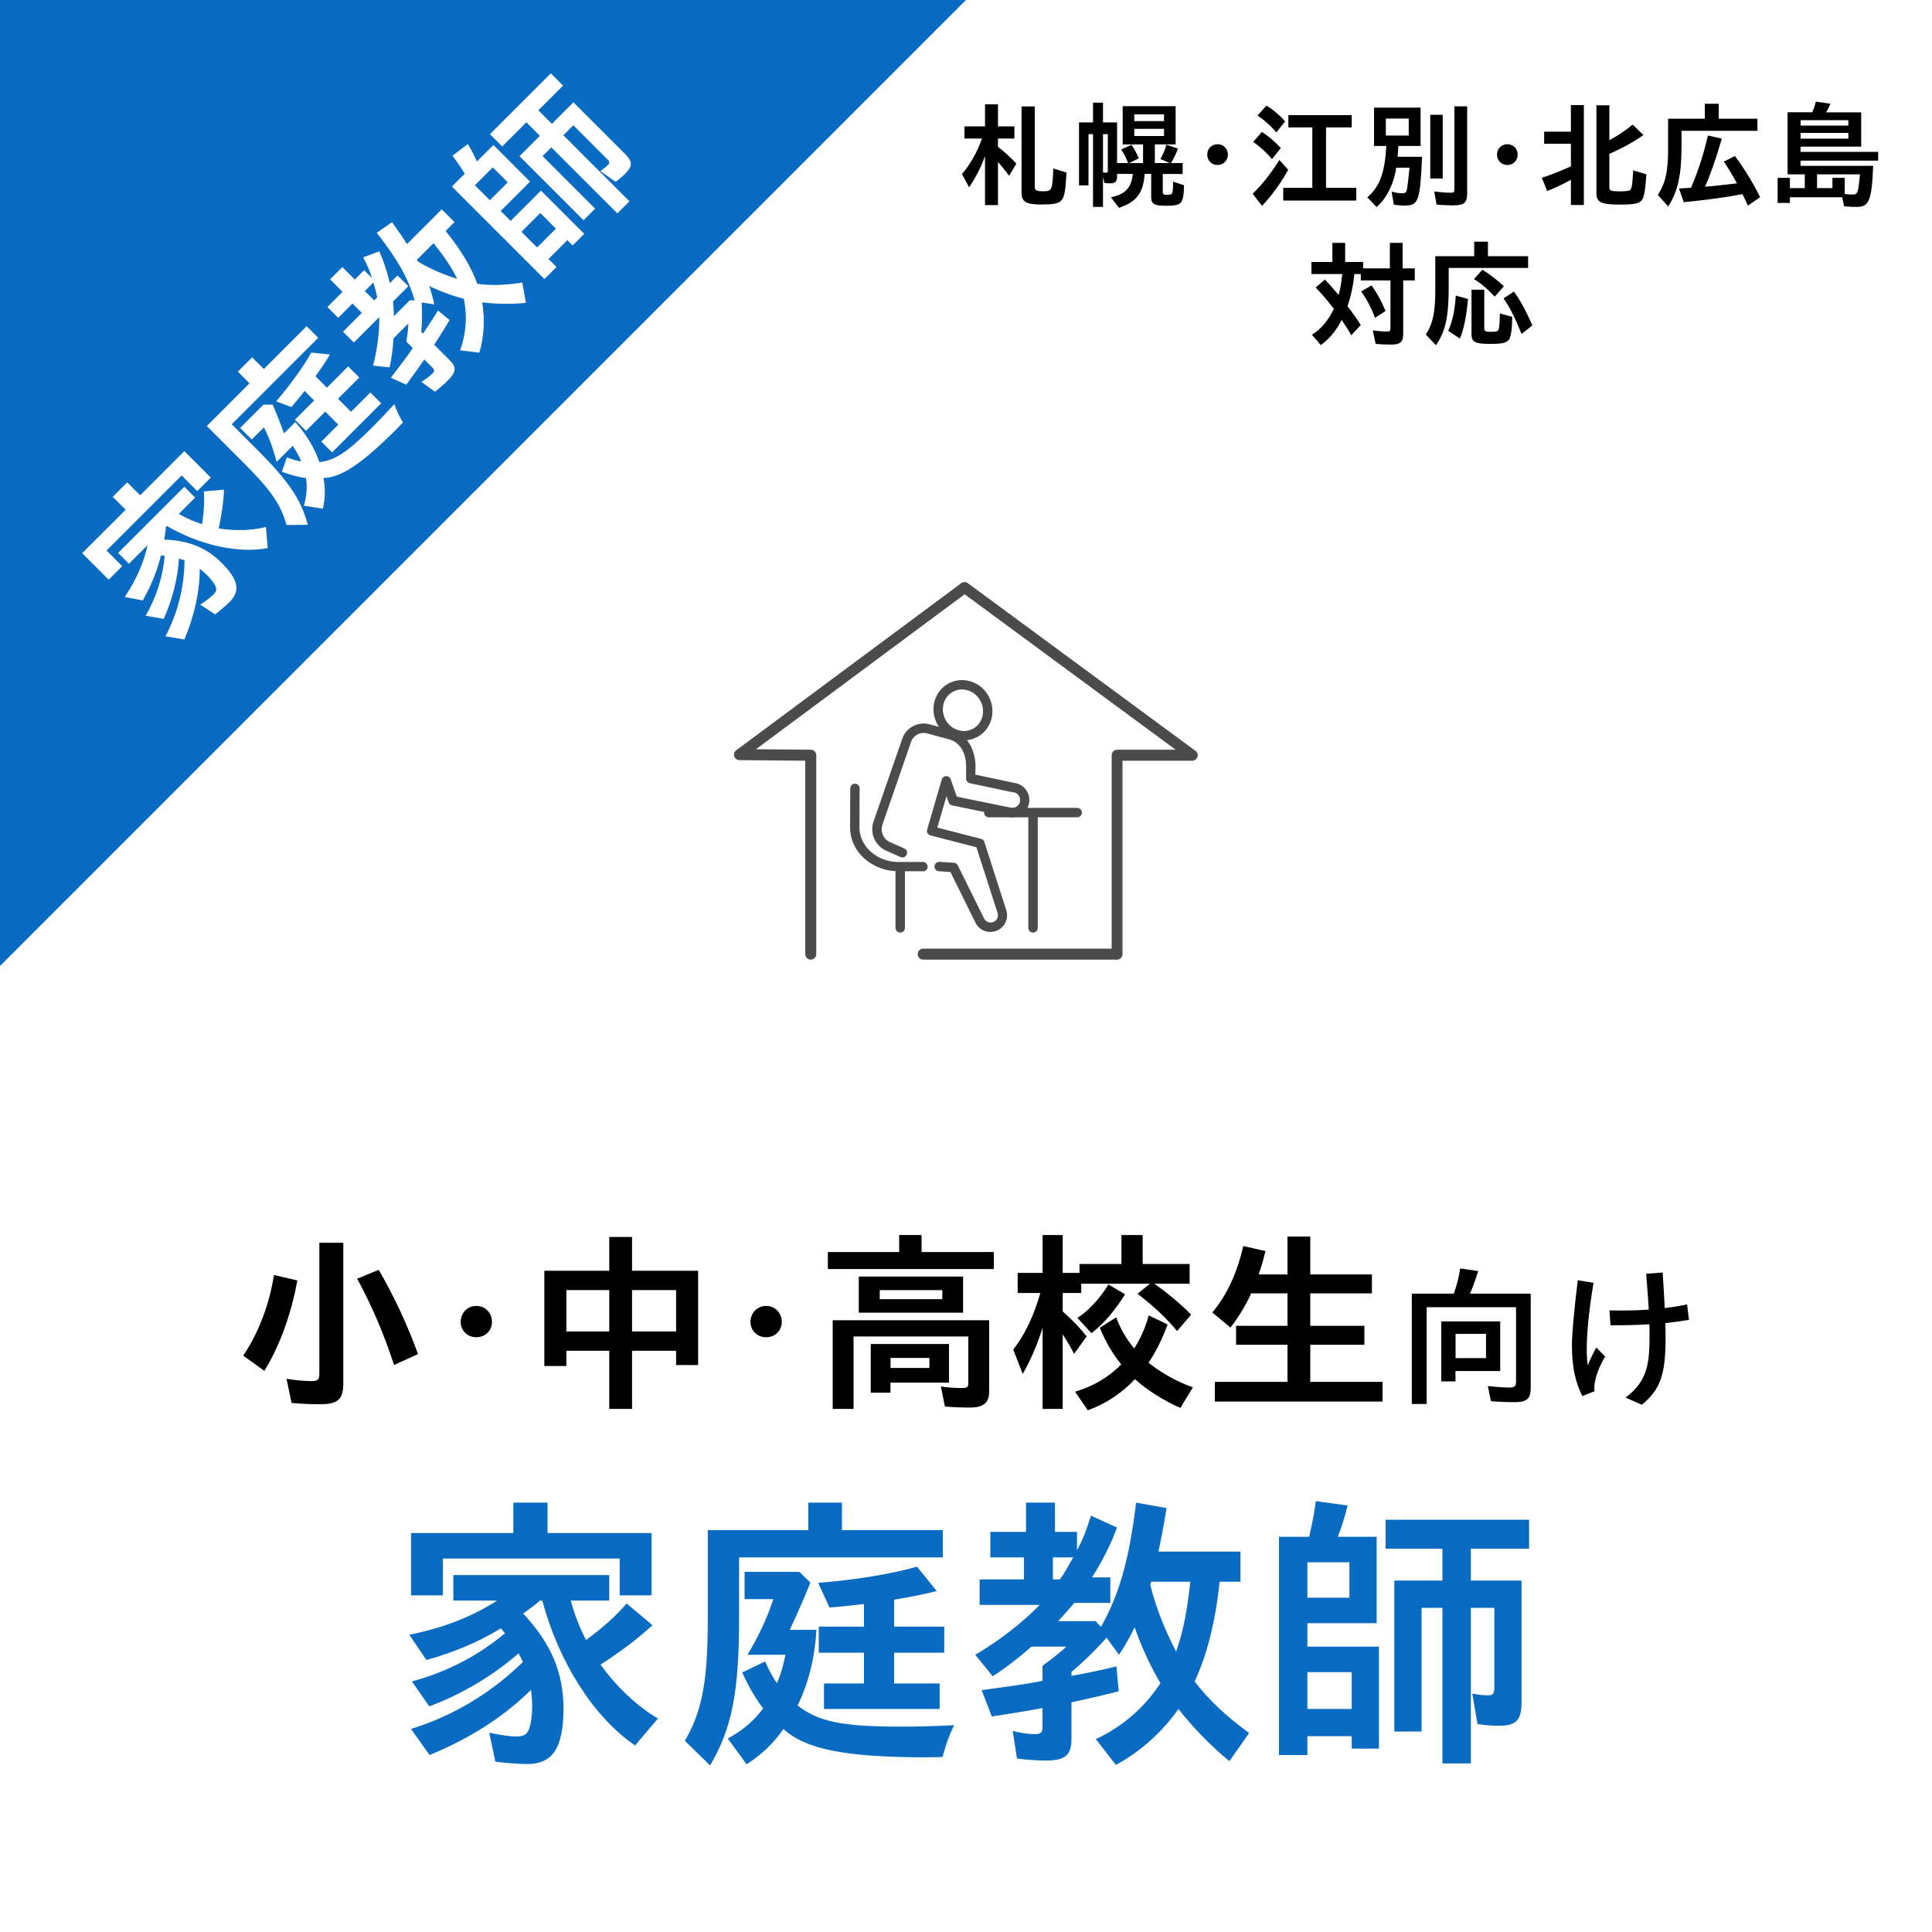 <?xml version="1.0" encoding="UTF-8"?>
<svg id="_レイヤー_2" data-name="レイヤー 2" xmlns="http://www.w3.org/2000/svg" viewBox="0 0 200 200">
  <defs>
    <style>
      .cls-1 {
        fill: #fff;
      }

      .cls-2 {
        fill: #4b4b4b;
      }

      .cls-3 {
        fill: #096bc2;
      }
    </style>
  </defs>
  <g id="_レイヤー_16" data-name="レイヤー 16">
    <g>
      <rect class="cls-1" width="200" height="200"/>
      <g>
        <path d="M25.18,140.33c1.56-2.3,2.7-5.26,3.18-8.34l2.42.56c-.64,3.52-1.86,6.88-3.42,9.36l-2.18-1.58ZM30.18,145.23l-.52-2.5c.96.16,1.86.24,2.64.24.6,0,.76-.16.76-.76v-13.56h2.48v14.5c0,1.74-.54,2.22-2.5,2.22-.82,0-2.02-.06-2.86-.14ZM36.97,132.37l2.24-.92c1.6,2.78,2.96,5.68,4.06,8.72l-2.48,1.14c-.98-3.08-2.36-6.28-3.82-8.94Z"/>
        <path d="M47.69,136.83c0-.88.66-1.64,1.62-1.64s1.62.76,1.62,1.64-.66,1.6-1.62,1.6-1.62-.72-1.62-1.6Z"/>
        <path d="M63.07,139.83h-4.44v1.58h-2.28v-9.86h6.72v-3.5h2.36v3.5h6.84v9.76h-2.28v-1.48h-4.56v6.02h-2.36v-6.02ZM63.07,137.83v-4.28h-4.44v4.28h4.44ZM69.99,137.83v-4.28h-4.56v4.28h4.56Z"/>
        <path d="M77.69,136.83c0-.88.66-1.64,1.62-1.64s1.62.76,1.62,1.64-.66,1.6-1.62,1.6-1.62-.72-1.62-1.6Z"/>
        <path d="M85.7,129.61h7.38v-1.76h2.32v1.76h7.48v1.76h-17.18v-1.76ZM86.2,136.67h16.2v7.34c0,1.22-.58,1.7-2.02,1.7-.84,0-1.76-.04-2.56-.1l-.42-2.08c.66.1,1.5.16,2.14.16.6,0,.7-.08.7-.58v-4.76h-11.88v7.5h-2.16v-9.18ZM88.9,132.15h10.8v3.74h-10.8v-3.74ZM90.14,139.13h8.1v4h-6.06v1.04h-2.04v-5.04ZM97.55,134.49v-.94h-6.48v.94h6.48ZM96.21,141.61v-1.04h-4.02v1.04h4.02Z"/>
        <path d="M107.93,137.45c-.58,1.82-1.24,3.36-2.06,4.78l-.98-2.52c1.22-1.56,2.16-3.56,2.8-5.86h-2.34v-2.08h2.58v-3.92h2.08v3.92h1.74v-.92h4.34v-3h2.2v3h4.86v2.04h-3.66c1.34.92,2.68,2.06,3.82,3.2l-1.46,1.7c-1.08-1.32-2.44-2.6-4.1-3.86l1.3-1.04h-7.12v.96h-1.92v1.9c1.06.96,1.8,1.72,2.48,2.6l-1.3,1.8c-.34-.66-.66-1.22-1.18-2.02v7.72h-2.08v-8.4ZM111.29,144.07c1.88-.56,3.44-1.48,4.78-2.82-.86-1.06-1.62-2.34-2.22-3.8l1.7-1.08c.38,1.08,1.08,2.3,1.86,3.22.66-1.02,1.18-2.2,1.5-3.42l1.96.94c-.58,1.56-1.24,2.88-1.98,3.96,1.42,1.12,3.06,2.02,4.6,2.54l-1.3,2.14c-1.72-.76-3.42-1.82-4.7-2.98-1.42,1.5-3.08,2.58-4.88,3.22l-1.32-1.92ZM111.53,136.43c1.12-.7,2.32-2,3.22-3.46l1.72,1.02c-1.18,1.84-2.2,3.02-3.48,4.02l-1.46-1.58Z"/>
        <path d="M125.76,143.05h7.52v-3.84h-5.32v-1.96h5.32v-3.36h-3.76c-.6,1.3-1.32,2.48-2.14,3.54l-1.88-1.56c1.54-1.86,2.56-4.08,3.2-6.88l2.3.52c-.24.96-.38,1.46-.7,2.42h2.98v-3.92h2.36v3.92h6.38v1.96h-6.38v3.36h5.6v1.96h-5.6v3.84h7.48v2.04h-17.36v-2.04Z"/>
        <path d="M146.13,133.92h4.37c.3-.86.53-1.74.66-2.61l1.86.27c-.26.83-.53,1.63-.85,2.34h6.29v9.76c0,1.12-.4,1.47-1.66,1.47-.74,0-1.5-.02-2.46-.1l-.32-1.57c.66.08,1.63.16,2.26.16.5,0,.66-.13.66-.62v-7.7h-9.25v10.02h-1.54v-11.43ZM149.2,136.79h6.1v5.14h-4.63v1.07h-1.47v-6.21ZM153.83,140.59v-2.51h-3.15v2.51h3.15Z"/>
        <path d="M162.72,139.35c0-1.42.32-4.45.61-6.82l1.63.27c-.56,3.39-.7,5.43-.7,6.92,0,.51.02,1.12.11,1.63.22-.61.58-1.3.88-1.86l.91.93c-.48.86-.64,1.23-.83,1.78-.19.54-.34,1.23-.27,1.82l-1.26.5c-.72-1.44-1.07-3.01-1.07-5.17ZM166.61,135.65c1.36.03,2.75.02,4.07-.08-.06-1.07-.16-2.34-.27-3.71l1.71-.13c.08,1.3.16,2.54.21,3.68.85-.1,1.62-.22,2.32-.38l.19,1.6c-.74.13-1.57.24-2.45.34.02.51.03,1.01.03,1.46,0,3.97-.56,5.41-2.46,6.99l-1.68-.74c2.37-1.79,2.48-3.67,2.48-6.69,0-.27,0-.58-.02-.9-1.36.08-2.75.11-4.02.1l-.11-1.54Z"/>
        <path class="cls-3" d="M51.28,182.37l-.63-3c1.14.24,2.16.39,2.82.39.84,0,1.2-.27,1.41-1.14.12-.51.21-1.23.21-1.89,0-.54-.03-1.08-.12-1.8-2.88,2.85-6.36,5.04-10.5,6.75l-1.92-2.7c4.35-1.35,8.25-3.69,11.58-6.93-.15-.33-.3-.63-.45-.9-2.58,2.28-5.97,4.29-9.24,5.49l-1.8-2.58c3.66-.99,6.87-2.67,9.63-4.98-.21-.27-.27-.36-.42-.51-2.31,1.41-4.95,2.52-7.71,3.27l-1.77-2.61c3.57-.72,6.54-1.89,9.09-3.54h-4.53v-2.64h16.14v2.64h-3.99c.36,1.38.99,2.97,1.59,4.08,1.77-1.29,3.18-2.58,4.2-3.78l2.67,2.25c-1.56,1.44-3.33,2.76-5.37,4.08,1.68,2.34,3.84,4.35,5.94,5.58l-2.37,2.79c-4.26-2.91-7.89-8.58-9.6-15h-.24c-.36.33-.87.72-1.74,1.35,2.88,3.06,4.17,6.12,4.17,9.84,0,4.02-1.11,5.73-3.72,5.73-.93,0-2.13-.09-3.33-.24ZM42.55,158.7h10.59v-3.15h3.54v3.15h10.77v6.45h-3.3v-3.81h-18.3v3.81h-3.3v-6.45Z"/>
        <path class="cls-3" d="M70.9,180.21c1.8-3.12,2.37-6.18,2.37-12.69v-9.12h10.41v-2.85h3.48v2.85h10.44v2.82h-21.09v6.3c0,7.68-.75,11.4-3,15.24l-2.61-2.55ZM75.34,179.97c1.59-.87,2.7-1.83,3.66-3.12-.75-.96-1.56-2.34-2.16-3.72l2.37-1.14c.33.81.84,1.74,1.23,2.25.36-.87.66-1.83.87-2.94h-3.93c1.14-1.89,2.1-3.93,2.67-5.76h-2.97v-2.82h5.67l1.14,1.11c-.54,1.35-1.08,2.61-2.13,4.89h2.76c-.18,2.97-.84,5.55-1.95,7.83,2.13,1.68,4.65,2.19,10.62,2.19,1.53,0,3.3-.03,5.58-.15-.54,1.11-.81,1.86-1.2,3.3l-1.89.03c-8.25-.03-12.3-.84-14.58-2.94-.96,1.41-2.22,2.64-3.81,3.66l-1.95-2.67ZM85.3,174.27h4.14v-3.18h-4.68v-2.7h4.68v-2.34c-1.26.15-2.19.24-3.57.36l-1.17-2.55c3.93-.33,7.5-.9,10.23-1.68l2.04,2.52c-.99.27-2.46.57-4.41.9v2.79h5.19v2.7h-5.19v3.18h4.71v2.64h-11.97v-2.64Z"/>
        <path class="cls-3" d="M113.44,180.03c2.73-1.26,5.04-3.27,6.69-5.79-.99-1.65-2.01-3.84-2.67-5.79-.48.99-.96,1.86-1.62,2.85l-1.29-1.77c-1.11,1.26-2.37,2.49-3.63,3.54v.42c1.62-.3,3.36-.66,4.65-.99l.24,2.58c-.75.21-3.57.87-4.89,1.14v3.75c0,1.74-.63,2.28-2.7,2.28-.84,0-2.1-.09-2.94-.21l-.45-2.85c.87.21,1.62.33,2.31.33.6,0,.78-.18.78-.78v-1.92c-1.23.24-3.81.66-5.25.87l-1.05-2.73c3.15-.42,4.83-.66,6.3-.96v-1.56c1.23-.9,2.01-1.53,2.46-1.98h-3.6c-1.38,1.2-2.76,2.28-4.02,3.06l-1.8-2.22c2.46-1.44,4.98-3.39,6.66-5.16h-6.21v-2.64h4.59v-2.28h-3.48v-2.64h3.69v-3.03h3v3.03h2.28v1.92c.57-1.08.96-2.01,1.44-3.6l2.7,1.23c-.57,1.59-1.47,3.39-2.58,5.16h1.89v2.64h-3.72c-.63.72-1.23,1.41-1.68,1.89h3.87l.57.6c1.92-3.45,2.91-6.99,3.63-12.87l3.15.57c-.33,2.04-.54,3.12-.84,4.5h8.49v3.12h-2.16c-.42,4.11-1.29,7.56-2.58,10.32,1.32,1.77,3.24,3.6,5.64,5.34l-2.04,2.91c-1.77-1.41-3.78-3.48-5.28-5.4-1.65,2.37-3.99,4.47-6.48,5.79l-2.07-2.67ZM109.72,163.5c.36-.48.6-.9,1.38-2.28h-2.1v2.28h.72ZM123.22,163.74h-4.05l-.09.33c.54,2.22,1.44,4.53,2.67,6.9.69-1.92,1.14-4.11,1.47-7.23Z"/>
        <path class="cls-3" d="M132.4,159.09h3.12c.36-1.53.54-2.49.69-3.69l3.3.45c-.39,1.47-.6,2.16-1.02,3.24h4.02v8.94h-7.17v2.43h7.41v10.56h-2.82v-1.29h-4.59v1.95h-2.94v-22.59ZM139.69,165.39v-3.66h-4.35v3.66h4.35ZM139.93,176.91v-3.81h-4.59v3.81h4.59ZM149.32,166.44h-2.16v12.81h-2.82v-15.63h4.98v-3.3h-5.88v-3h14.85v3h-6.03v3.3h5.25v12.57c0,1.89-.54,2.46-2.37,2.46-.63,0-1.5-.06-2.19-.18l-.54-3.15c.63.12,1.17.18,1.62.18.51,0,.66-.18.66-.72v-8.34h-2.43v16.11h-2.94v-16.11Z"/>
      </g>
      <g>
        <g>
          <path class="cls-2" d="M102.52,96.48c-.64,0-1.24-.36-1.54-.96l-2.59-5.25-1.2-.08c-.27-.02-.47-.25-.45-.52.02-.27.25-.47.52-.45l1.48.09c.17.01.33.11.41.27l2.72,5.5c.17.35.58.51.95.37.38-.14.57-.55.45-.94l-2.19-6.8-4.76-1.23c-.13-.03-.24-.12-.3-.23-.07-.11-.08-.25-.04-.38l1.51-5.18c.06-.2.24-.34.45-.35.21,0,.4.12.47.32l.64,1.81,5.69,1.16c.44.03.82-.3.86-.73.02-.22-.04-.43-.18-.6-.14-.17-.33-.27-.55-.29-.02,0-.04,0-.06,0l-4.41-.93c-.22-.05-.39-.25-.39-.48v-.85s0-.03,0-.05c0-.1.22-2.42-1.57-3.11l-2.47-.67c-.68-.19-1.38.17-1.64.83l-2.98,8.61c-.25.71.08,1.49.76,1.81l1.5.66c.25.11.36.4.25.64-.11.25-.4.36-.64.25l-1.51-.67s0,0-.01,0c-1.13-.53-1.68-1.83-1.27-3.01l2.99-8.62s0,0,0-.01c.43-1.13,1.64-1.74,2.8-1.43l2.49.68s.03,0,.04.01c1.05.39,1.77,1.24,2.08,2.45.2.79.16,1.49.14,1.64v.43s4,.85,4,.85c.46.05.88.28,1.18.64.3.37.45.83.4,1.31-.09.98-.97,1.7-1.94,1.61-.02,0-.03,0-.05,0l-5.99-1.22c-.17-.03-.3-.15-.36-.31l-.23-.65-.95,3.25,4.53,1.17c.16.04.29.16.34.32l2.27,7.06c.28.88-.17,1.82-1.03,2.14-.2.08-.41.11-.62.11Z"/>
          <path class="cls-2" d="M99.79,76.64c-.3,0-.61-.05-.91-.14-.78-.24-1.44-.78-1.84-1.51-.84-1.52-.34-3.41,1.12-4.22.71-.39,1.54-.48,2.33-.23.78.24,1.44.78,1.84,1.51h0c.84,1.52.34,3.41-1.12,4.22-.44.24-.93.37-1.42.37ZM99.58,71.37c-.33,0-.66.08-.95.25-.99.55-1.32,1.85-.74,2.9.28.51.74.89,1.28,1.06.53.17,1.09.11,1.57-.15.99-.55,1.32-1.85.74-2.9-.28-.51-.74-.89-1.28-1.06-.2-.06-.41-.1-.62-.1Z"/>
          <path class="cls-2" d="M95.54,90.19h-2.59c-1.25,0-2.5-.47-3.43-1.28-.98-.86-1.52-2.02-1.52-3.25,0-1.64.02-4.03.02-4.05,0-.27.22-.48.49-.48h0c.27,0,.48.22.48.49,0,.02-.02,2.41-.02,4.05,0,1.93,1.82,3.56,3.98,3.56h2.59c.27,0,.49.22.49.49s-.22.49-.49.49Z"/>
          <path class="cls-2" d="M93.19,96.54c-.27,0-.49-.22-.49-.49v-5.96c0-.27.22-.49.49-.49s.49.22.49.49v5.96c0,.27-.22.49-.49.49Z"/>
          <path class="cls-2" d="M111.51,84.61h-9.15c-.27,0-.49-.22-.49-.49s.22-.49.49-.49h9.15c.27,0,.49.22.49.49s-.22.49-.49.49Z"/>
          <path class="cls-2" d="M106.94,96.54c-.27,0-.49-.22-.49-.49v-11.75c0-.27.22-.49.49-.49s.49.22.49.49v11.75c0,.27-.22.49-.49.49Z"/>
        </g>
        <g>
          <path class="cls-2" d="M115.65,99.34c-.31,0-.57-.25-.57-.57v-20.59c0-.31.25-.57.57-.57h6.05l-21.84-16.09-21.6,16.04,5.68.05c.31,0,.56.26.56.57v20.59c0,.31-.25.57-.57.57s-.57-.25-.57-.57v-20.02l-6.81-.06c-.24,0-.46-.16-.54-.39-.08-.23,0-.49.2-.63l23.3-17.3c.2-.15.47-.15.68,0l23.57,17.36c.2.15.28.4.2.63-.08.23-.29.39-.54.39h-7.22v20.02c0,.31-.25.57-.57.57Z"/>
          <path class="cls-2" d="M115.65,99.34h-20.08c-.31,0-.57-.25-.57-.57s.25-.57.57-.57h20.08v1.14Z"/>
        </g>
      </g>
      <g>
        <polygon class="cls-3" points="0 100 0 0 100 0 0 100"/>
        <g>
          <path class="cls-1" d="M8.51,57.26l4.5-4.49-1.34-1.34,1.5-1.5,1.34,1.34,4.57-4.57,2.74,2.74-1.4,1.4-1.62-1.62-7.77,7.77,1.62,1.62-1.4,1.4-2.74-2.74ZM22.26,63.6l-1.54-1.01c.59-.38,1.08-.75,1.36-1.03.36-.36.4-.62.12-1.08-.17-.27-.43-.61-.71-.89-.23-.23-.47-.45-.81-.71-.01,2.43-.56,4.84-1.59,7.32l-1.96-.33c1.27-2.42,1.94-5.07,1.97-7.86-.2-.08-.39-.14-.57-.19-.13,2.06-.71,4.35-1.59,6.25l-1.86-.33c1.13-1.97,1.78-4.05,1.97-6.2-.2-.02-.27-.04-.39-.04-.38,1.58-1.03,3.17-1.88,4.66l-1.86-.36c1.21-1.82,1.97-3.58,2.35-5.36l-1.92,1.92-1.12-1.12,6.85-6.85,1.12,1.12-1.69,1.69c.74.43,1.68.84,2.41,1.06.2-1.3.26-2.44.18-3.39l2.09-.18c-.05,1.27-.24,2.58-.55,4.01,1.71.28,3.48.22,4.89-.15l.18,2.19c-3.04.57-6.99-.29-10.44-2.29l-.1.1c-.01.29-.06.67-.17,1.31,2.52.08,4.37.83,5.95,2.41,1.71,1.71,1.96,2.9.85,4.01-.39.39-.94.87-1.52,1.31Z"/>
          <path class="cls-1" d="M29.66,54.36c-.56-2.09-1.62-3.63-4.38-6.39l-3.87-3.87,4.42-4.42-1.21-1.21,1.48-1.48,1.21,1.21,4.43-4.43,1.2,1.2-8.95,8.95,2.67,2.67c3.26,3.26,4.52,5.16,5.2,7.74l-2.19.02ZM31.45,52.37c.31-1.04.37-1.92.23-2.88-.73-.09-1.66-.33-2.5-.66l.52-1.49c.48.2,1.1.38,1.48.43-.21-.52-.5-1.06-.88-1.62l-1.67,1.67c-.32-1.29-.78-2.56-1.31-3.58l-1.26,1.26-1.2-1.2,2.41-2.41h.96c.34.79.65,1.55,1.17,2.97l1.17-1.17c1.18,1.34,2,2.71,2.5,4.15,1.62-.19,2.9-1.04,5.44-3.58.65-.65,1.39-1.41,2.31-2.43.24.7.45,1.13.89,1.91l-.79.81c-3.51,3.49-5.58,4.86-7.43,4.94.19,1.01.18,2.06-.06,3.17l-1.96-.31ZM33.26,45.72l1.76-1.76-1.35-1.35-1.99,1.99-1.15-1.15,1.99-1.99-.99-.99c-.47.6-.83,1.03-1.36,1.67l-1.58-.59c1.53-1.81,2.8-3.56,3.63-5.05l1.93.2c-.3.53-.8,1.29-1.49,2.25l1.18,1.18,2.2-2.2,1.15,1.15-2.2,2.2,1.35,1.35,2-2,1.12,1.12-5.08,5.08-1.12-1.12Z"/>
          <path class="cls-1" d="M47.64,36.23c.62-1.69.75-3.53.38-5.3-1.12-.28-2.48-.78-3.59-1.32.22.62.38,1.2.52,1.9l-1.3-.2c.06,1.01.05,2.06-.04,3.04l.18.18c.56-.82,1.15-1.71,1.55-2.39l1.2.99c-.23.41-1.15,1.89-1.59,2.56l1.59,1.59c.74.74.7,1.23-.18,2.11-.36.36-.93.85-1.34,1.16l-1.4-1.02c.46-.28.83-.55,1.12-.84.26-.25.26-.41,0-.66l-.82-.81c-.42.62-1.34,1.9-1.86,2.6l-1.6-.71c1.16-1.51,1.77-2.33,2.27-3.08l-.66-.66c.14-.9.2-1.5.2-1.88l-1.53,1.53c-.08,1.1-.2,2.14-.41,3.01l-1.71-.18c.43-1.65.68-3.55.64-5.02l-2.63,2.63-1.12-1.12,1.95-1.95-.97-.97-1.48,1.48-1.12-1.12,1.57-1.57-1.29-1.29,1.27-1.27,1.29,1.29.97-.97.81.81c-.22-.7-.45-1.26-.92-2.14l1.67-.62c.43.92.81,2.06,1.09,3.29l.8-.8,1.12,1.12-1.58,1.58c.04.57.08,1.12.09,1.52l1.64-1.64h.5c-.65-2.27-1.73-4.19-3.92-6.99l1.58-1.1c.73,1.01,1.1,1.55,1.55,2.27l3.6-3.6,1.32,1.32-.92.92c1.57,1.92,2.66,3.76,3.28,5.47,1.31.19,2.9.15,4.66-.13l.37,2.1c-1.35.15-3.08.13-4.53-.05.31,1.71.2,3.59-.29,5.21l-2.01-.25ZM39.04,30.79c-.05-.36-.13-.64-.38-1.55l-.89.89.97.97.31-.31ZM44.88,25.17l-1.72,1.72.1.18c1.17.71,2.53,1.31,4.06,1.8-.52-1.11-1.26-2.23-2.44-3.69Z"/>
          <path class="cls-1" d="M46.79,19.3l1.32-1.32c-.5-.8-.83-1.29-1.27-1.86l1.59-1.21c.46.79.66,1.17.94,1.81l1.71-1.71,3.79,3.79-3.04,3.04,1.03,1.03,3.14-3.14,4.48,4.48-1.2,1.2-.55-.55-1.95,1.95.83.83-1.25,1.25-9.59-9.59ZM52.56,18.88l-1.55-1.55-1.85,1.85,1.55,1.55,1.85-1.85ZM57.09,15.24l-.92.92,5.44,5.44-1.2,1.2-6.63-6.63,2.11-2.11-1.4-1.4-2.5,2.5-1.27-1.27,6.3-6.3,1.27,1.27-2.56,2.56,1.4,1.4,2.23-2.23,5.33,5.33c.8.8.82,1.27.04,2.05-.27.27-.66.61-1.01.85l-1.57-1.11c.32-.22.57-.42.76-.61.22-.22.21-.36-.02-.59l-3.54-3.54-1.03,1.03,6.84,6.84-1.25,1.25-6.84-6.84ZM57.55,23.67l-1.62-1.62-1.95,1.95,1.62,1.62,1.95-1.95Z"/>
        </g>
      </g>
      <g>
        <path d="M101.96,16.18c-.43,1.19-1.01,2.3-1.64,3.21l-.74-1.38c.85-.97,1.57-2.25,2.08-3.67h-1.82v-1.26h2.13v-2.28h1.34v2.28h1.7v1.26h-1.7v.85c.76.61,1.33,1.14,1.91,1.75l-.76,1.25c-.37-.5-.6-.79-1.15-1.42v4.46h-1.34v-5.06ZM105.75,19.99v-8.97h1.37v8.31c0,.37.17.47.82.47.97,0,1-.06,1.1-2.36l1.36.42c-.11,2.06-.22,2.6-.58,2.94-.3.28-.84.37-2.06.37-1.52,0-2-.28-2-1.18Z"/>
        <path d="M114.99,20.42c1.5-.3,2.13-.97,2.28-2.42h-1.63v.22c0,.59-.17.76-.74.76-.2,0-.36-.01-.58-.05l-.14-.65v3.14h-1.03v-7.53h-.47v5.3h-.98v-6.52h1.45v-2.04h1.03v2.04h1.46v4.21h1.14c-.17-.47-.38-.9-.72-1.4l1.07-.49c.28.4.52.84.76,1.4l-1,.49h1.44v-1.93h-2.11v-3.96h5.48v3.96h-2.15v1.93h1.54l-.96-.42c.26-.44.5-1.03.61-1.48l1.2.4c-.13.38-.4.96-.71,1.5h1.2v1.13h-2.06v1.85c0,.24.1.31.42.31.38,0,.52-.06.58-.24.05-.18.07-.53.07-1.13l1.13.38c-.01.97-.12,1.56-.34,1.8-.22.23-.64.32-1.5.32-1.25,0-1.56-.18-1.56-.9v-2.4h-.68c-.12,1.96-.85,2.93-2.66,3.51l-.83-1.09ZM114.68,17.62v-3.73h-.5v3.95c.08.02.19.04.28.04.2,0,.23-.04.23-.25ZM120.5,12.54v-.7h-3.08v.7h3.08ZM120.5,14.08v-.74h-3.08v.74h3.08Z"/>
        <path d="M124.97,16c0-.58.43-1.07,1.07-1.07s1.07.49,1.07,1.07-.43,1.08-1.07,1.08-1.07-.49-1.07-1.08Z"/>
        <path d="M129.67,20.06c.96-.91,1.89-2.1,2.77-3.5l.91,1.02c-.67,1.25-1.7,2.67-2.7,3.73l-.98-1.25ZM129.73,14.69l.9-1.03c.72.46,1.4,1.04,1.96,1.67l-.92,1.14c-.47-.59-1.18-1.25-1.93-1.77ZM130.18,11.96l.92-1.03c.72.44,1.48,1.09,1.93,1.64l-.9,1.14c-.56-.67-1.3-1.32-1.96-1.75ZM132.84,19.44h3.01v-6.25h-2.48v-1.27h6.56v1.27h-2.66v6.25h3.13v1.32h-7.56v-1.32Z"/>
        <path d="M141.55,20.42c1.27-1.09,1.81-2.53,1.96-5.31h-1.27v-3.97h4.82v3.97h-2.3c-.04.59-.05.78-.08,1.12h2.53c-.2,4.57-.37,5.05-1.78,5.05-.41,0-.88-.04-1.14-.1l-.23-1.35c.4.12.78.18,1.1.18.29,0,.41-.08.47-.32.07-.31.2-1.43.28-2.33h-1.37c-.26,1.71-1.03,3.23-2.04,4.07l-.95-1ZM145.83,14.03v-1.76h-2.37v1.76h2.37ZM148.06,11.88h1.29v6.6h-1.29v-6.6ZM148.72,21.19l-.25-1.37c.62.08,1.19.13,1.69.13.35,0,.4-.05.4-.41v-8.53h1.32v9c0,.98-.31,1.25-1.46,1.25-.48,0-1.22-.04-1.69-.07Z"/>
        <path d="M154.97,16c0-.58.43-1.07,1.07-1.07s1.07.49,1.07,1.07-.43,1.08-1.07,1.08-1.07-.49-1.07-1.08Z"/>
        <path d="M162.62,18.61c-.86.48-1.76.9-2.46,1.16l-.55-1.37c.84-.26,1.88-.67,3.01-1.18v-2.34h-2.77v-1.25h2.77v-2.75h1.34v10.34h-1.34v-2.63ZM165.26,20v-9.1h1.34v3.61c.83-.43,1.69-1.01,2.41-1.61l1.12,1.08c-1.1.76-2.34,1.44-3.53,1.94v3.51c0,.31.22.38,1.09.38.26,0,.5-.01.73-.04.49-.02.54-.22.65-2.13l1.36.4c-.1,1.61-.23,2.34-.46,2.66-.25.36-.8.48-2.24.48-1.99,0-2.47-.23-2.47-1.19Z"/>
        <path d="M171.62,20.18c.78-1.21,1.06-2.42,1.06-4.7v-3.19h3.8v-1.55h1.44v1.55h4.01v1.25h-7.86v1.57c0,3.01-.38,4.71-1.38,6.26l-1.07-1.19ZM180.38,20.1c-1.79.34-3.9.62-6.08.83l-.49-1.42,1.24-.07c.73-1.69,1.33-3.54,1.75-5.41l1.44.32c-.6,2.09-1.15,3.65-1.74,4.98.9-.07,2.23-.22,3.31-.35-.55-1-.9-1.57-1.36-2.25l1.15-.58c1.03,1.39,1.83,2.71,2.61,4.26l-1.27.88c-.23-.52-.38-.83-.56-1.19Z"/>
        <path d="M190.9,21.33l-.2-.91h-5.41v.59h-1.27v-2.6h1.27v1.06h1.54v-1.42h-1.78v-6.43h2.55c.17-.36.3-.76.37-1.1l1.51.22c-.11.28-.19.46-.44.89h3.63v3.55h-6.28v.54h8.04v.91h-8.04v.54h7.52c-.14,3.54-.42,4.25-1.68,4.25-.46,0-.9-.02-1.33-.07ZM191.34,13v-.56h-4.94v.56h4.94ZM191.34,14.35v-.59h-4.94v.59h4.94ZM192.55,18.05h-4.45v1.42h1.59v-1.06h1.27v1.67c.29.04.65.06.85.06.49,0,.56-.22.73-2.09Z"/>
        <path d="M135.8,34.65c.9-.52,1.74-1.51,2.28-2.69-.71-.91-1.27-1.56-1.88-2.19l.95-.83c.48.49.89.96,1.42,1.6.18-.62.3-1.36.38-2.17h-3.19v-1.25h2.17v-1.98h1.32v1.98h1.86v.66h2.77v-2.64h1.32v2.64h1.26v1.25h-1.2v5.49c0,.89-.29,1.15-1.26,1.15-.49,0-1.12-.02-1.59-.07l-.3-1.4c.47.07,1.01.12,1.45.12.31,0,.38-.07.38-.35v-4.94h-3.07v-.66h-.67c-.1,1.12-.35,2.3-.71,3.33.48.61.95,1.28,1.38,1.94l-.98,1.06c-.35-.6-.58-.95-1-1.58-.59,1.14-1.31,2-2.16,2.6l-.92-1.07ZM140.91,30.17l1.07-.62c.58.79,1.08,1.72,1.45,2.65l-1.09.7c-.4-1.06-.91-2.03-1.43-2.72Z"/>
        <path d="M147.6,34.63c.72-1.09.98-2.29.98-4.58v-3.53h4.03v-1.5h1.42v1.5h4.16v1.22h-8.22v1.69c.01,3.35-.3,4.81-1.32,6.31l-1.06-1.12ZM149.92,34.25c.42-.9.7-2.18.78-3.65l1.27.35c-.16,1.77-.46,3.26-.85,4.1l-1.2-.8ZM152.33,34.52v-4.53h1.32v3.95c0,.34.11.41.66.41.64,0,.77-.05.84-.3.06-.23.11-.84.11-1.6l1.29.35c-.01,1.22-.13,2.06-.35,2.36-.23.34-.71.44-1.96.44-1.56,0-1.92-.2-1.92-1.08ZM152.59,28.89l.86-.97c.7.42,1.57,1.09,2.23,1.71l-.95,1.08c-.64-.71-1.4-1.37-2.15-1.82ZM155.65,30.89l1.07-.71c.65.89,1.29,2.07,1.91,3.51l-1.12.88c-.6-1.52-1.22-2.77-1.86-3.68Z"/>
      </g>
    </g>
  </g>
</svg>
